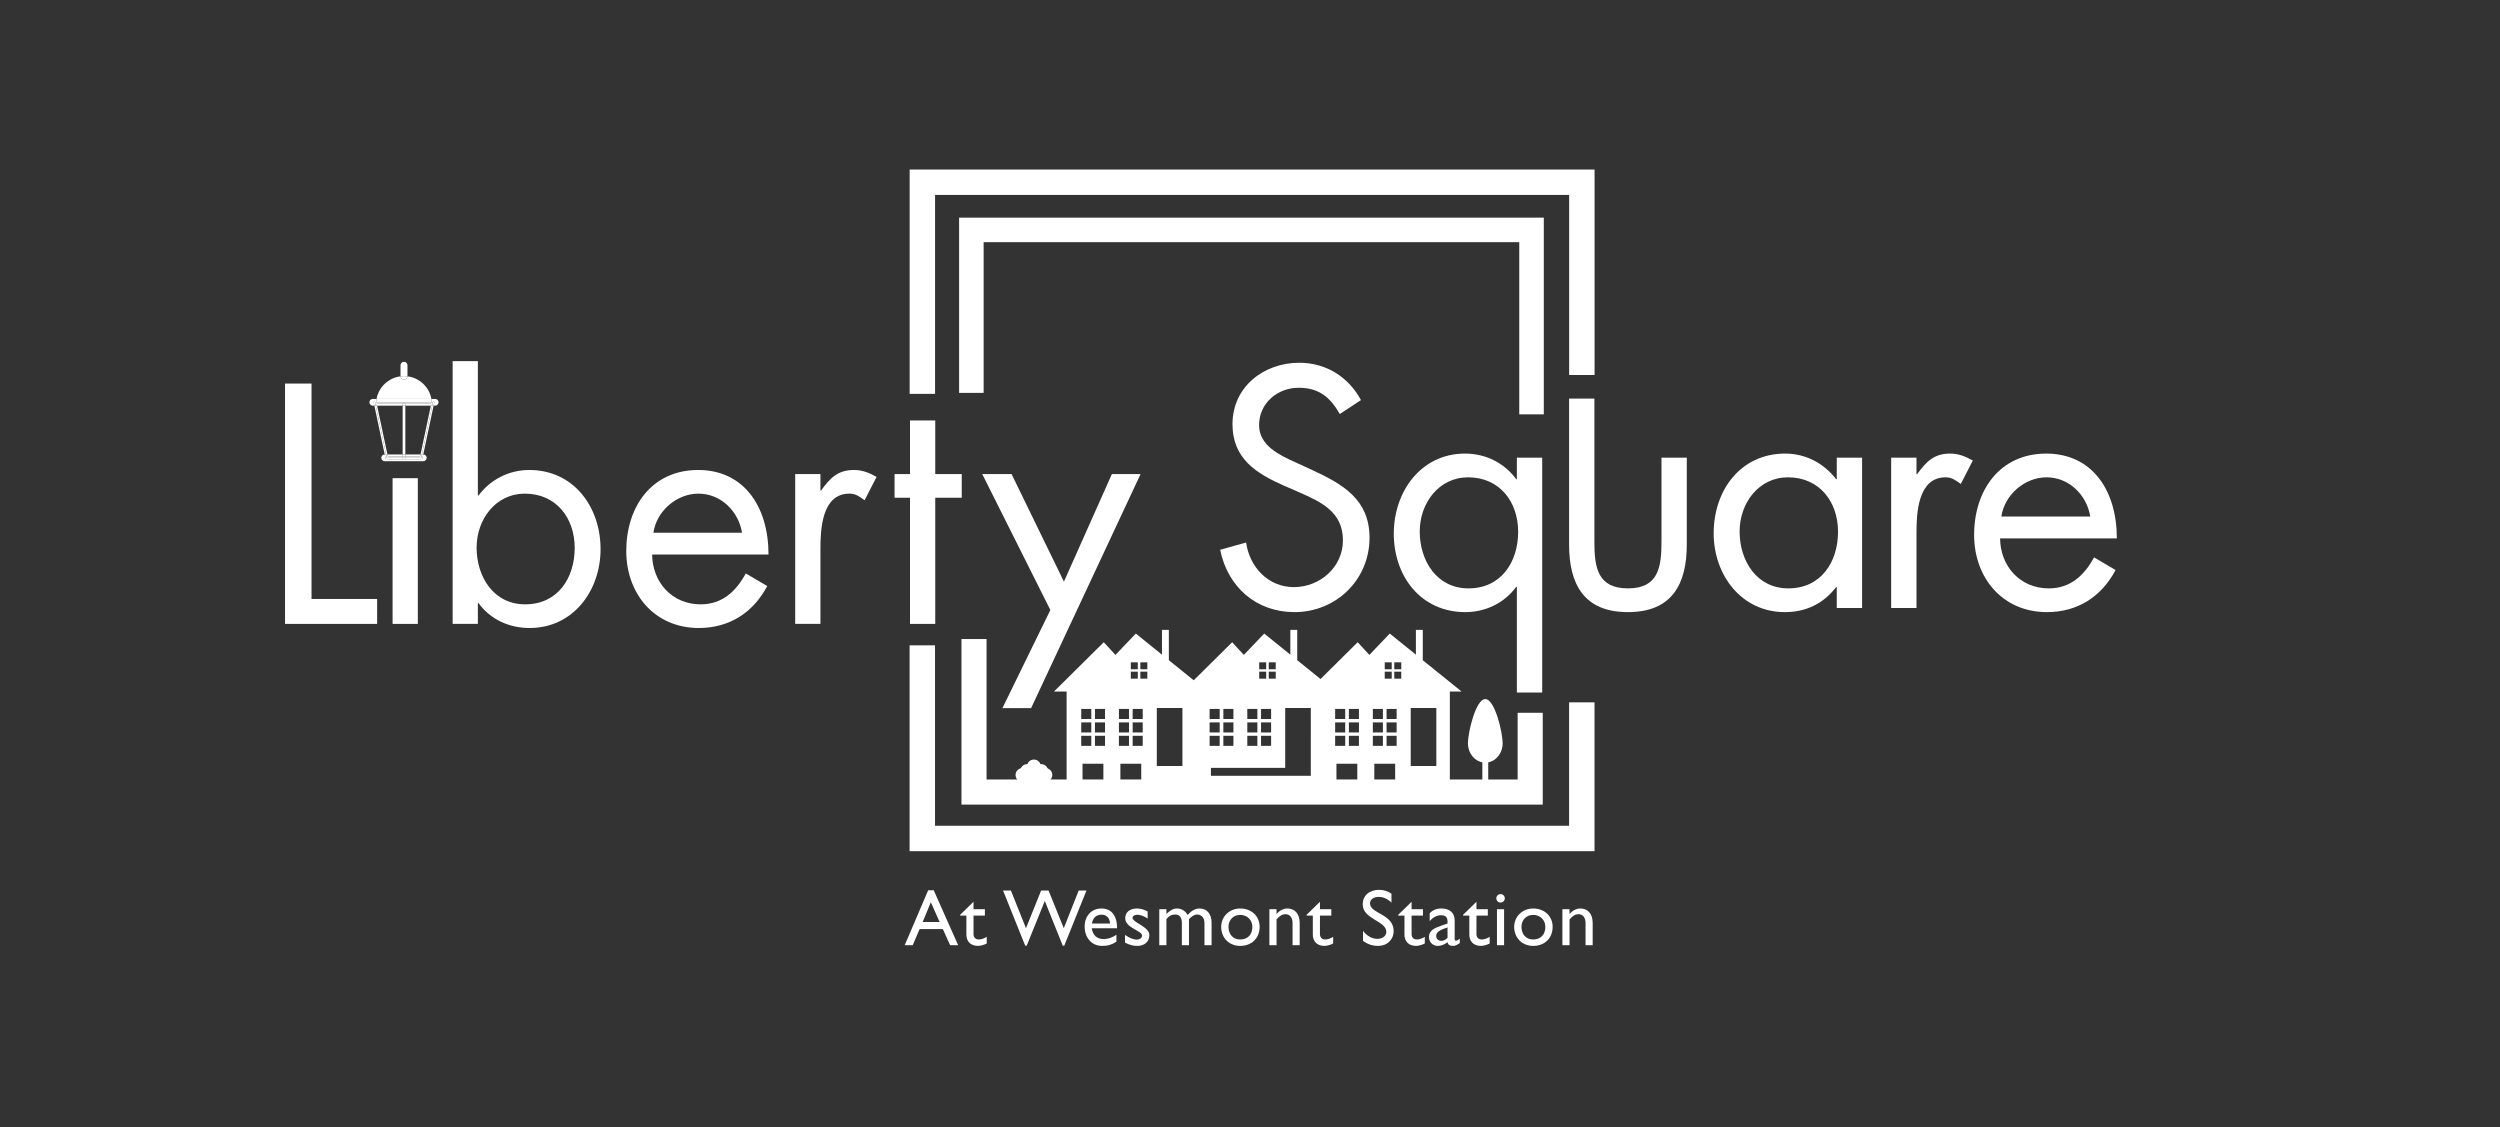 <?xml version="1.0" encoding="UTF-8"?>
<!-- Generator: Adobe Illustrator 17.0.0, SVG Export Plug-In . SVG Version: 6.00 Build 0)  -->
<svg xmlns="http://www.w3.org/2000/svg" xmlns:xlink="http://www.w3.org/1999/xlink" version="1.1" id="Layer_1" x="0px" y="0px" width="612px" height="275.926px" viewBox="0 0 612 275.926" xml:space="preserve">
<rect x="0" y="0" width="612" height="275.926" fill="#333333" stroke="none"/>
<g>
	<path fill="#FFFFFF" d="M286.135,161.62v-7.431h-1.683v6.073l-6.402-5.167l-4.99,5.226l-2.857-3.105l-12.188,12.069h3.093v22.702   h19.428h12.224v-22.702h2.874L286.135,161.62z M264.684,173.542h2.463v2.463h-2.463V173.542z M264.684,176.837h2.463v2.463h-2.463   V176.837z M264.684,180.132h2.463v2.463h-2.463V180.132z M270.108,190.922h-5.107v-3.953h5.107V190.922z M270.509,182.595h-2.463   v-2.463h2.463V182.595z M270.509,179.3h-2.463v-2.463h2.463V179.3z M270.509,176.005h-2.463v-2.463h2.463V176.005z    M276.824,162.132h1.711v1.711h-1.711V162.132z M276.824,164.421h1.711v1.711h-1.711V164.421z M273.911,173.542h2.463v2.463h-2.463   V173.542z M273.911,176.837h2.463v2.463h-2.463V176.837z M273.911,180.132h2.463v2.463h-2.463V180.132z M279.378,190.922h-5.107   v-3.953h5.107V190.922z M279.737,182.595h-2.463v-2.463h2.463V182.595z M279.737,179.3h-2.463v-2.463h2.463V179.3z    M279.737,176.005h-2.463v-2.463h2.463V176.005z M280.87,166.131h-1.711v-1.711h1.711V166.131z M280.87,163.843h-1.711v-1.711   h1.711V163.843z M289.455,187.513h-6.269v-14.199h6.269V187.513z"></path>
</g>
<g>
	<path fill="#FFFFFF" d="M348.295,161.62v-7.431h-1.683v6.073l-6.402-5.167l-4.99,5.226l-2.857-3.105l-12.188,12.069h3.093v22.702   h19.428h12.224v-22.702h2.874L348.295,161.62z M326.843,173.542h2.463v2.463h-2.463V173.542z M326.843,176.837h2.463v2.463h-2.463   V176.837z M326.843,180.132h2.463v2.463h-2.463V180.132z M332.268,190.922h-5.107v-3.953h5.107V190.922z M332.669,182.595h-2.463   v-2.463h2.463V182.595z M332.669,179.3h-2.463v-2.463h2.463V179.3z M332.669,176.005h-2.463v-2.463h2.463V176.005z    M338.984,162.132h1.711v1.711h-1.711V162.132z M338.984,164.421h1.711v1.711h-1.711V164.421z M336.071,173.542h2.463v2.463h-2.463   V173.542z M336.071,176.837h2.463v2.463h-2.463V176.837z M336.071,180.132h2.463v2.463h-2.463V180.132z M341.537,190.922h-5.107   v-3.953h5.107V190.922z M341.897,182.595h-2.463v-2.463h2.463V182.595z M341.897,179.3h-2.463v-2.463h2.463V179.3z    M341.897,176.005h-2.463v-2.463h2.463V176.005z M343.03,166.131h-1.711v-1.711h1.711V166.131z M343.03,163.843h-1.711v-1.711   h1.711V163.843z M351.615,187.513h-6.269v-14.199h6.269V187.513z"></path>
</g>
<g>
	<g>
		<path fill="#FFFFFF" d="M317.906,94.924c-5.191,0-9.684,3.796-9.684,9.141c0,5.113,5.189,7.437,9.141,9.218l3.873,1.782    c7.515,3.486,14.022,7.204,14.022,16.577c0,10.303-8.212,18.204-18.359,18.204c-9.374,0-16.345-6.119-18.205-15.261l6.352-1.781    c0.853,6.041,5.423,10.922,11.697,10.922s12.007-4.803,12.007-11.465c0-6.894-5.267-9.373-10.768-11.775l-3.562-1.549    c-6.895-3.021-12.706-6.663-12.706-15.106c0-9.141,7.67-15.028,16.345-15.028c6.508,0,12.007,3.409,15.107,9.141l-5.191,3.409    C325.653,97.248,322.864,94.924,317.906,94.924z"></path>
		<path fill="#FFFFFF" d="M371.332,169.523v-25.873h-0.154c-2.944,4.029-7.592,6.197-12.472,6.197    c-10.922,0-17.506-8.831-17.506-19.211c0-10.303,6.662-19.598,17.428-19.598c4.958,0,9.528,2.168,12.55,6.274h0.154v-5.267h6.198    v57.479H371.332z M359.481,144.037c7.978,0,12.163-6.43,12.163-13.867c0-7.359-4.57-13.323-12.241-13.323    c-7.203,0-11.851,6.352-11.851,13.246C347.552,137.297,351.735,144.037,359.481,144.037z"></path>
		<path fill="#FFFFFF" d="M398.519,144.037c7.515,0,8.212-5.267,8.212-11.465v-20.528h6.196v21.225    c0,9.761-3.639,16.577-14.408,16.577c-10.768,0-14.408-6.816-14.408-16.577V97.585h6.196v34.987    C390.307,138.769,391.004,144.037,398.519,144.037z"></path>
		<path fill="#FFFFFF" d="M449.639,148.84v-5.113h-0.154c-3.176,4.106-7.437,6.119-12.55,6.119    c-10.691,0-17.428-9.141-17.428-19.289c0-10.535,6.584-19.521,17.506-19.521c4.958,0,9.45,2.323,12.472,6.274h0.154v-5.267h6.198    v36.796H449.639z M437.787,144.037c7.978,0,12.163-6.43,12.163-13.867c0-7.359-4.572-13.323-12.241-13.323    c-7.205,0-11.851,6.352-11.851,13.246C425.858,137.297,430.041,144.037,437.787,144.037z"></path>
		<path fill="#FFFFFF" d="M469.31,116.072c2.169-2.943,4.029-5.035,8.056-5.035c2.093,0,3.797,0.697,5.579,1.704l-2.944,5.733    c-1.238-0.853-2.091-1.627-3.719-1.627c-6.815,0-7.125,8.831-7.125,13.634v18.359h-6.198v-36.796h6.198v4.028H469.31z"></path>
		<path fill="#FFFFFF" d="M501.549,144.037c5.267,0,8.675-3.176,11.076-7.591l5.267,3.098c-3.486,6.585-9.372,10.303-16.809,10.303    c-10.844,0-17.818-8.366-17.818-18.901c0-10.922,6.274-19.908,17.662-19.908c11.156,0,17.276,8.908,17.276,20.76h-28.586    C489.696,138.615,494.498,144.037,501.549,144.037z M501.006,116.847c-5.345,0-10.303,4.261-11.078,9.605h21.769    C510.843,121.108,506.429,116.847,501.006,116.847z"></path>
	</g>
</g>
<polyline fill-rule="evenodd" clip-rule="evenodd" fill="none" stroke="#FFFFFF" stroke-width="6.224" stroke-miterlimit="10" points="  387.239,91.8 387.239,44.61 225.795,44.61 225.793,96.419 "></polyline>
<polyline fill-rule="evenodd" clip-rule="evenodd" fill="none" stroke="#FFFFFF" stroke-width="6.224" stroke-miterlimit="10" points="  225.782,157.979 225.782,205.26 387.227,205.26 387.227,171.934 "></polyline>
<g>
	<g>
		<path fill="#FFFFFF" d="M234.553,231.38h-1.96l-1.785-3.941h-5.686l-1.686,3.941h-1.961l5.745-13.451h1.353L234.553,231.38z     M225.867,225.713h4.157l-2.157-4.843L225.867,225.713z"></path>
		<path fill="#FFFFFF" d="M238.318,222.576h2.784v1.568h-2.784v4.51c0,1.039,0.745,1.333,1.255,1.333    c0.627,0,1.274-0.216,1.98-0.646v1.627c-0.608,0.333-1.549,0.588-2.118,0.588c-1.902,0-2.863-1.176-2.863-2.765v-4.646h-1.529    v-0.196l3.274-3.196V222.576z"></path>
		<path fill="#FFFFFF" d="M260.533,231.497h-0.373l-4.392-10.94l-4.431,10.94h-0.373l-5.412-13.49h1.921l3.687,9.216l3.706-9.216    h1.824l3.725,9.216l3.647-9.216h1.902L260.533,231.497z"></path>
		<path fill="#FFFFFF" d="M273.301,230.516c-1.059,0.706-2.02,1.039-3.51,1.039c-2.745,0-4.274-2.255-4.274-4.686    c0-2.667,1.687-4.471,4.118-4.471c2.333,0,3.824,1.588,3.824,4.843h-6.196c0.274,1.745,1.274,2.647,2.961,2.647    c1.059,0,2.059-0.393,3.078-1.059V230.516z M271.732,226.086c-0.059-1.334-0.824-2.177-2.059-2.177    c-1.333,0-2.138,0.784-2.373,2.177H271.732z"></path>
		<path fill="#FFFFFF" d="M280.948,224.85c-0.98-0.647-1.902-0.922-2.549-0.922c-0.706,0-1.157,0.333-1.157,0.804    c0,0.393,0.588,0.863,2.137,1.765c1.451,0.961,1.98,1.569,1.98,2.471c0,1.549-1.235,2.588-2.902,2.588    c-1.079,0-1.922-0.215-3.059-0.804v-1.882c1.137,0.784,2.177,1.156,2.882,1.156c0.706-0.039,1.294-0.372,1.294-1    c0-1.215-4.118-1.862-4.118-4.234c0-1.49,1.137-2.393,2.902-2.393c0.824,0,1.667,0.235,2.588,0.726V224.85z"></path>
		<path fill="#FFFFFF" d="M285.536,222.576v1.156c0.902-0.901,1.745-1.333,2.569-1.333c1.118,0,2.039,0.549,2.627,1.588    c0.765-0.862,1.686-1.588,2.941-1.588c1.785,0,2.921,1.372,2.921,3.451v5.529h-1.745v-5.451c0-1.333-0.823-2.059-1.823-2.059    c-0.569-0.02-1.333,0.471-1.961,1.117v6.393h-1.745v-5.471c0-1.432-0.726-2.039-1.588-2.039c-0.882,0-1.471,0.274-2.196,1.117    v6.393h-1.745v-8.804H285.536z"></path>
		<path fill="#FFFFFF" d="M308.359,226.889c0,2.784-1.94,4.666-4.765,4.666c-2.705,0-4.646-1.96-4.646-4.666    c0-2.529,2.02-4.49,4.646-4.49C306.359,222.399,308.359,224.281,308.359,226.889z M300.732,226.889    c0,1.862,1.157,3.098,2.843,3.098c1.844,0,3-1.176,3-3.078c0-1.706-1.255-2.941-3-2.941    C301.929,223.968,300.732,225.203,300.732,226.889z"></path>
		<path fill="#FFFFFF" d="M312.496,223.732h0.039c0.667-0.843,1.646-1.333,2.627-1.333c1.667,0,3,1.138,3,3.549v5.432h-1.745v-5.451    c0-1.294-0.666-2.137-1.726-2.137c-0.765,0-1.372,0.353-2.195,1.274v6.313h-1.745v-8.804h1.745V223.732z"></path>
		<path fill="#FFFFFF" d="M323.124,222.576h2.784v1.568h-2.784v4.51c0,1.039,0.745,1.333,1.255,1.333    c0.628,0,1.274-0.216,1.98-0.646v1.627c-0.607,0.333-1.549,0.588-2.117,0.588c-1.902,0-2.863-1.176-2.863-2.765v-4.646h-1.529    v-0.196l3.274-3.196V222.576z"></path>
		<path fill="#FFFFFF" d="M340.633,220.948c-1.137-1.078-2.235-1.392-3.137-1.392c-1.235,0-2.118,0.646-2.118,1.588    c0,2.568,5.784,2.529,5.784,6.784c0,2.098-1.588,3.627-3.745,3.627c-1.45,0-2.627-0.392-3.745-1.234v-2.432    c0.98,1.255,2.216,1.941,3.529,1.941c1.49,0,2.177-0.941,2.177-1.687c0-2.765-5.784-3.078-5.784-6.745    c0-2.177,1.608-3.568,4.059-3.568c1.02,0,2.039,0.313,2.98,0.941V220.948z"></path>
		<path fill="#FFFFFF" d="M345.555,222.576h2.784v1.568h-2.784v4.51c0,1.039,0.745,1.333,1.255,1.333    c0.628,0,1.274-0.216,1.98-0.646v1.627c-0.607,0.333-1.549,0.588-2.118,0.588c-1.901,0-2.862-1.176-2.862-2.765v-4.646h-1.529    v-0.196l3.274-3.196V222.576z"></path>
		<path fill="#FFFFFF" d="M357.358,230.87c-0.804,0.529-1.137,0.686-1.687,0.686c-0.765,0-1.176-0.274-1.333-0.901    c-0.765,0.607-1.568,0.901-2.372,0.901c-1.295,0-2.157-1.02-2.157-2.156c0-1.745,1.588-2.274,3-2.784l1.549-0.549v-0.471    c0-1.099-0.529-1.549-1.588-1.549c-0.961,0-1.941,0.45-2.784,1.45v-1.901c0.686-0.804,1.646-1.196,2.921-1.196    c1.784,0,3.196,0.902,3.196,2.902v4.529c0,0.333,0.118,0.45,0.333,0.45c0.177,0,0.53-0.176,0.922-0.47V230.87z M354.358,227.026    c-1.49,0.51-2.784,1.02-2.784,2.06c0,0.726,0.529,1.235,1.255,1.235c0.549,0,1.059-0.275,1.529-0.726V227.026z"></path>
		<path fill="#FFFFFF" d="M361.437,222.576h2.784v1.568h-2.784v4.51c0,1.039,0.745,1.333,1.255,1.333    c0.628,0,1.274-0.216,1.98-0.646v1.627c-0.607,0.333-1.549,0.588-2.117,0.588c-1.902,0-2.863-1.176-2.863-2.765v-4.646h-1.529    v-0.196l3.274-3.196V222.576z"></path>
		<path fill="#FFFFFF" d="M367.339,220.948c-0.569,0-1.04-0.471-1.04-1.039s0.471-1.039,1.04-1.039c0.568,0,1.039,0.471,1.039,1.039    S367.907,220.948,367.339,220.948z M368.201,231.38h-1.745v-8.804h1.745V231.38z"></path>
		<path fill="#FFFFFF" d="M380.083,226.889c0,2.784-1.94,4.666-4.765,4.666c-2.705,0-4.646-1.96-4.646-4.666    c0-2.529,2.02-4.49,4.646-4.49C378.083,222.399,380.083,224.281,380.083,226.889z M372.456,226.889    c0,1.862,1.157,3.098,2.843,3.098c1.844,0,3-1.176,3-3.078c0-1.706-1.255-2.941-3-2.941    C373.652,223.968,372.456,225.203,372.456,226.889z"></path>
		<path fill="#FFFFFF" d="M384.221,223.732h0.039c0.667-0.843,1.646-1.333,2.627-1.333c1.667,0,3,1.138,3,3.549v5.432h-1.745v-5.451    c0-1.294-0.666-2.137-1.726-2.137c-0.765,0-1.372,0.353-2.195,1.274v6.313h-1.745v-8.804h1.745V223.732z"></path>
	</g>
</g>
<polyline fill="none" stroke="#FFFFFF" stroke-width="6.005" stroke-miterlimit="10" points="237.791,96.176 237.791,56.281   374.917,56.281 374.917,101.432 "></polyline>
<polyline fill="none" stroke="#FFFFFF" stroke-width="6.144" stroke-miterlimit="10" points="374.591,174.493 374.591,193.895   238.438,193.895 238.438,156.438 "></polyline>
<g>
	<path fill="#FFFFFF" d="M92.32,146.629v6.1H69.776V93.896h6.485v52.733H92.32z"></path>
	<path fill="#FFFFFF" d="M96.105,152.729v-35.673h6.177v35.673H96.105z"></path>
	<path fill="#FFFFFF" d="M116.983,88.413v32.892h0.154c2.934-3.938,7.489-6.254,12.431-6.254c10.81,0,17.449,8.956,17.449,19.379   c0,10.192-6.717,19.303-17.372,19.303c-5.019,0-9.574-2.085-12.508-6.1h-0.154v5.096h-6.177V88.413H116.983z M128.564,147.942   c7.953,0,12.122-6.408,12.122-13.82c0-7.335-4.555-13.28-12.199-13.28c-7.18,0-11.813,6.332-11.813,13.203   C116.674,141.225,120.843,147.942,128.564,147.942z"></path>
	<path fill="#FFFFFF" d="M171.531,147.942c5.25,0,8.647-3.165,11.041-7.566l5.25,3.089c-3.475,6.562-9.342,10.269-16.754,10.269   c-10.81,0-17.758-8.339-17.758-18.839c0-10.887,6.254-19.843,17.604-19.843c11.118,0,17.218,8.879,17.218,20.691h-28.49   C159.718,142.537,164.505,147.942,171.531,147.942z M170.99,120.841c-5.327,0-10.269,4.247-11.041,9.574h21.696   C180.796,125.088,176.395,120.841,170.99,120.841z"></path>
	<path fill="#FFFFFF" d="M200.998,120.07c2.162-2.935,4.015-5.019,8.03-5.019c2.084,0,3.783,0.694,5.559,1.698l-2.934,5.714   c-1.235-0.85-2.084-1.622-3.706-1.622c-6.794,0-7.104,8.803-7.104,13.589v18.299h-6.177v-36.674h6.177v4.015H200.998z"></path>
	<path fill="#FFFFFF" d="M222.771,152.729v-30.884h-3.783v-5.79h3.783v-13.126h6.177v13.126h6.485v5.79h-6.485v30.884H222.771z"></path>
	<path fill="#FFFFFF" d="M247.633,116.055l12.817,26.328l11.736-26.328h7.026l-26.792,57.289h-7.026l11.736-24.013l-16.677-33.276   H247.633z"></path>
</g>
<path fill="#FFFFFF" d="M309.972,192.849h-3.558c-0.233,0-0.422-0.189-0.422-0.422c0-0.233,0.189-0.422,0.422-0.422h3.558  c0.233,0,0.422,0.189,0.422,0.422C310.394,192.66,310.205,192.849,309.972,192.849z"></path>
<g>
	<circle fill="#FFFFFF" cx="253.16" cy="190.703" r="1.698"></circle>
	<circle fill="#FFFFFF" cx="254.878" cy="188.755" r="1.698"></circle>
	<circle fill="#FFFFFF" cx="251.462" cy="188.755" r="1.698"></circle>
	<circle fill="#FFFFFF" cx="253.106" cy="187.635" r="1.698"></circle>
	<circle fill="#FFFFFF" cx="250.306" cy="189.718" r="1.698"></circle>
	<circle fill="#FFFFFF" cx="255.905" cy="189.718" r="1.698"></circle>
</g>
<g>
	<rect x="362.881" y="180.484" fill="#FFFFFF" width="1.436" height="11.007"></rect>
	<path fill="#FFFFFF" d="M367.848,181.943c0,2.622-1.902,4.748-4.249,4.748s-4.249-2.126-4.249-4.748   c0-2.622,1.902-10.808,4.249-10.808S367.848,179.32,367.848,181.943z"></path>
</g>
<g>
	<polygon fill="#FFFFFF" points="91.982,99.311 91.645,99.311 94.171,111.246 94.508,111.246  "></polygon>
	<polygon fill="#FFFFFF" points="103.282,111.246 103.62,111.246 106.146,99.311 105.808,99.311  "></polygon>
	<polygon fill="#FFFFFF" points="102.945,111.246 103.282,111.246 105.808,99.311 105.471,99.311  "></polygon>
	<polygon fill="#FFFFFF" points="92.32,99.311 91.982,99.311 94.508,111.246 94.846,111.246  "></polygon>
	<path fill="#FFFFFF" d="M91.553,98.288c0.063-0.077,0.157-0.122,0.256-0.122h0.289c0.019-0.173,0.045-0.344,0.077-0.513h-0.914   c-0.458,0-0.829,0.371-0.829,0.829c0,0.458,0.371,0.829,0.829,0.829h0.383l-0.158-0.747C91.466,98.466,91.49,98.365,91.553,98.288z   "></path>
	<path fill="#FFFFFF" d="M106.529,97.653h-0.914c0.031,0.169,0.058,0.339,0.077,0.513h0.289c0.1,0,0.194,0.045,0.256,0.122   c0.063,0.077,0.087,0.179,0.067,0.276l-0.158,0.747h0.383c0.458,0,0.829-0.371,0.829-0.829   C107.358,98.024,106.987,97.653,106.529,97.653z"></path>
	<polygon fill="#FFFFFF" points="99.225,99.311 105.471,99.311 105.574,98.826 99.225,98.826 99.225,98.827  "></polygon>
	<polygon fill="#FFFFFF" points="98.565,98.827 98.566,98.826 92.217,98.826 92.32,99.311 98.565,99.311  "></polygon>
	<path fill="#FFFFFF" d="M106.237,98.288c-0.063-0.077-0.157-0.122-0.256-0.122h-0.289c0.012,0.109,0.022,0.219,0.029,0.33h0.26   l-0.173,0.816h0.337l0.158-0.747C106.324,98.466,106.3,98.365,106.237,98.288z"></path>
	<path fill="#FFFFFF" d="M91.81,98.495h0.26c0.007-0.111,0.017-0.221,0.029-0.33H91.81c-0.1,0-0.194,0.045-0.256,0.122   c-0.063,0.077-0.087,0.179-0.067,0.276l0.158,0.747h0.338L91.81,98.495z"></path>
	<path fill="#FFFFFF" d="M92.217,98.826h6.349c0-0.068,0.037-0.121,0.072-0.173h-6.581c0.002-0.053,0.01-0.104,0.014-0.157h-0.26   l0.173,0.816h0.337L92.217,98.826z"></path>
	<path fill="#FFFFFF" d="M99.153,98.652c0.035,0.052,0.071,0.106,0.072,0.173h6.349l-0.103,0.485h0.338l0.173-0.816h-0.26   c0.003,0.053,0.012,0.104,0.014,0.157H99.153z"></path>
	<path fill="#FFFFFF" d="M103.107,112.405h-4.211h-4.211c-0.156,0-0.291-0.109-0.323-0.262l-0.19-0.897h-0.004   c-0.458,0-0.829,0.371-0.829,0.829c0,0.458,0.371,0.829,0.829,0.829h9.456c0.458,0,0.829-0.371,0.829-0.829   c0-0.458-0.371-0.829-0.829-0.829h-0.004l-0.19,0.897C103.397,112.296,103.263,112.405,103.107,112.405z"></path>
	<polygon fill="#FFFFFF" points="99.225,111.745 102.839,111.745 102.945,111.246 99.225,111.246  "></polygon>
	<polygon fill="#FFFFFF" points="94.846,111.246 94.952,111.745 98.565,111.745 98.565,111.246  "></polygon>
	<path fill="#FFFFFF" d="M103.107,112.075h-3.881c0,0.182-0.148,0.33-0.33,0.33h4.211c0.156,0,0.291-0.109,0.323-0.262l0.19-0.897   h-0.338L103.107,112.075z"></path>
	<path fill="#FFFFFF" d="M94.684,112.405h4.211c-0.182,0-0.33-0.148-0.33-0.33h-3.881l-0.175-0.829h-0.337l0.19,0.897   C94.393,112.296,94.528,112.405,94.684,112.405z"></path>
	<polygon fill="#FFFFFF" points="98.565,111.745 94.952,111.745 94.846,111.246 94.508,111.246 94.684,112.075 98.565,112.075    98.565,112.075  "></polygon>
	<polygon fill="#FFFFFF" points="102.839,111.745 99.225,111.745 99.225,112.075 99.225,112.075 103.107,112.075 103.282,111.246    102.945,111.246  "></polygon>
	<path fill="#FFFFFF" d="M99.738,92.125c0.001-0.02,0.012-0.037,0.012-0.057V89.42c0-0.472-0.382-0.854-0.854-0.854   s-0.854,0.382-0.854,0.854v2.647c0,0.02,0.01,0.037,0.012,0.057c0.277-0.034,0.557-0.057,0.842-0.057S99.461,92.091,99.738,92.125z   "></path>
	<path fill="#FFFFFF" d="M99.738,92.125c-0.031,0.443-0.391,0.797-0.842,0.797s-0.811-0.353-0.842-0.797   c-2.965,0.365-5.335,2.622-5.877,5.528h13.439C105.073,94.747,102.702,92.489,99.738,92.125z"></path>
	<path fill="#FFFFFF" d="M105.692,98.165c-0.019-0.173-0.045-0.344-0.077-0.513H92.176c-0.031,0.169-0.058,0.339-0.077,0.513   H105.692z"></path>
	<path fill="#FFFFFF" d="M92.07,98.495h13.65c-0.007-0.111-0.017-0.221-0.029-0.33H92.099C92.087,98.275,92.077,98.385,92.07,98.495   z"></path>
	<path fill="#FFFFFF" d="M92.057,98.652h6.581c0.059-0.088,0.144-0.156,0.258-0.156s0.199,0.068,0.258,0.156h6.581   c-0.002-0.053-0.01-0.104-0.014-0.157H92.07C92.067,98.548,92.059,98.599,92.057,98.652z"></path>
	<path fill="#FFFFFF" d="M98.895,92.921c0.451,0,0.811-0.353,0.842-0.797c-0.277-0.034-0.557-0.057-0.842-0.057   s-0.566,0.023-0.842,0.057C98.084,92.568,98.444,92.921,98.895,92.921z"></path>
	<rect x="98.895" y="99.311" fill="#FFFFFF" width="0.33" height="11.935"></rect>
	<rect x="98.565" y="99.311" fill="#FFFFFF" width="0.33" height="11.935"></rect>
	<polygon fill="#FFFFFF" points="98.565,98.827 98.565,99.311 98.895,99.311 98.895,98.827 98.895,99.311 99.225,99.311    99.225,98.827 99.225,98.826 98.566,98.826  "></polygon>
	<path fill="#FFFFFF" d="M99.225,98.826c0-0.068-0.036-0.121-0.072-0.173h-0.516c-0.035,0.052-0.071,0.106-0.072,0.173H99.225z"></path>
	<rect x="98.565" y="111.246" fill="#FFFFFF" width="0.33" height="0.499"></rect>
	<rect x="98.895" y="111.246" fill="#FFFFFF" width="0.33" height="0.499"></rect>
	<path fill="#FFFFFF" d="M98.565,112.075c0,0.182,0.148,0.33,0.33,0.33s0.33-0.148,0.33-0.33h-0.33H98.565z"></path>
	<polygon fill="#FFFFFF" points="99.225,111.745 98.895,111.745 98.895,112.075 99.225,112.075 99.225,112.075  "></polygon>
	<polygon fill="#FFFFFF" points="98.895,111.745 98.565,111.745 98.565,112.075 98.565,112.075 98.895,112.075  "></polygon>
	<path fill="#FFFFFF" d="M98.895,98.497c-0.114,0-0.199,0.068-0.258,0.156h0.516C99.094,98.564,99.01,98.497,98.895,98.497z"></path>
</g>
<g>
	<rect x="308.253" y="164.421" fill="none" width="1.711" height="1.711"></rect>
	<rect x="305.34" y="176.837" fill="none" width="2.463" height="2.463"></rect>
	<rect x="305.34" y="180.132" fill="none" width="2.463" height="2.463"></rect>
	<rect x="305.34" y="173.542" fill="none" width="2.463" height="2.463"></rect>
	<rect x="308.253" y="162.132" fill="none" width="1.711" height="1.711"></rect>
	<rect x="310.589" y="164.421" fill="none" width="1.711" height="1.711"></rect>
	<rect x="308.703" y="173.542" fill="none" width="2.463" height="2.463"></rect>
	<rect x="310.589" y="162.132" fill="none" width="1.711" height="1.711"></rect>
	<rect x="308.703" y="176.837" fill="none" width="2.463" height="2.463"></rect>
	<rect x="308.703" y="180.132" fill="none" width="2.463" height="2.463"></rect>
	<rect x="296.113" y="176.837" fill="none" width="2.463" height="2.463"></rect>
	<polygon fill="none" points="314.615,187.97 320.878,187.97 320.878,189.912 320.885,189.912 320.885,173.314 314.615,173.314  "></polygon>
	<rect x="296.113" y="180.132" fill="none" width="2.463" height="2.463"></rect>
	<rect x="299.476" y="180.132" fill="none" width="2.463" height="2.463"></rect>
	<rect x="296.113" y="173.542" fill="none" width="2.463" height="2.463"></rect>
	<rect x="299.476" y="176.837" fill="none" width="2.463" height="2.463"></rect>
	<rect x="299.476" y="173.542" fill="none" width="2.463" height="2.463"></rect>
	<path fill="#FFFFFF" d="M317.564,161.62v-7.431h-1.683v6.073l-6.402-5.167l-4.99,5.226l-2.857-3.105l-12.188,12.069h3.093v22.702   h19.428h12.224v-22.702h2.874L317.564,161.62z M310.589,162.132h1.711v1.711h-1.711V162.132z M310.589,164.421h1.711v1.711h-1.711   V164.421z M308.703,179.3v-2.463h2.463v2.463H308.703z M311.166,180.132v2.463h-2.463v-2.463H311.166z M308.703,176.005v-2.463   h2.463v2.463H308.703z M308.253,162.132h1.711v1.711h-1.711V162.132z M308.253,164.421h1.711v1.711h-1.711V164.421z    M305.34,173.542h2.463v2.463h-2.463V173.542z M305.34,176.837h2.463v2.463h-2.463V176.837z M305.34,180.132h2.463v2.463h-2.463   V180.132z M299.476,173.542h2.463v2.463h-2.463V173.542z M299.476,176.837h2.463v2.463h-2.463V176.837z M299.476,180.132h2.463   v2.463h-2.463V180.132z M296.113,173.542h2.463v2.463h-2.463V173.542z M296.113,176.837h2.463v2.463h-2.463V176.837z    M296.113,180.132h2.463v2.463h-2.463V180.132z M320.885,189.912h-0.007v0.009h-24.447v-1.951h18.185v-14.656h6.269V189.912z"></path>
</g>
</svg>
